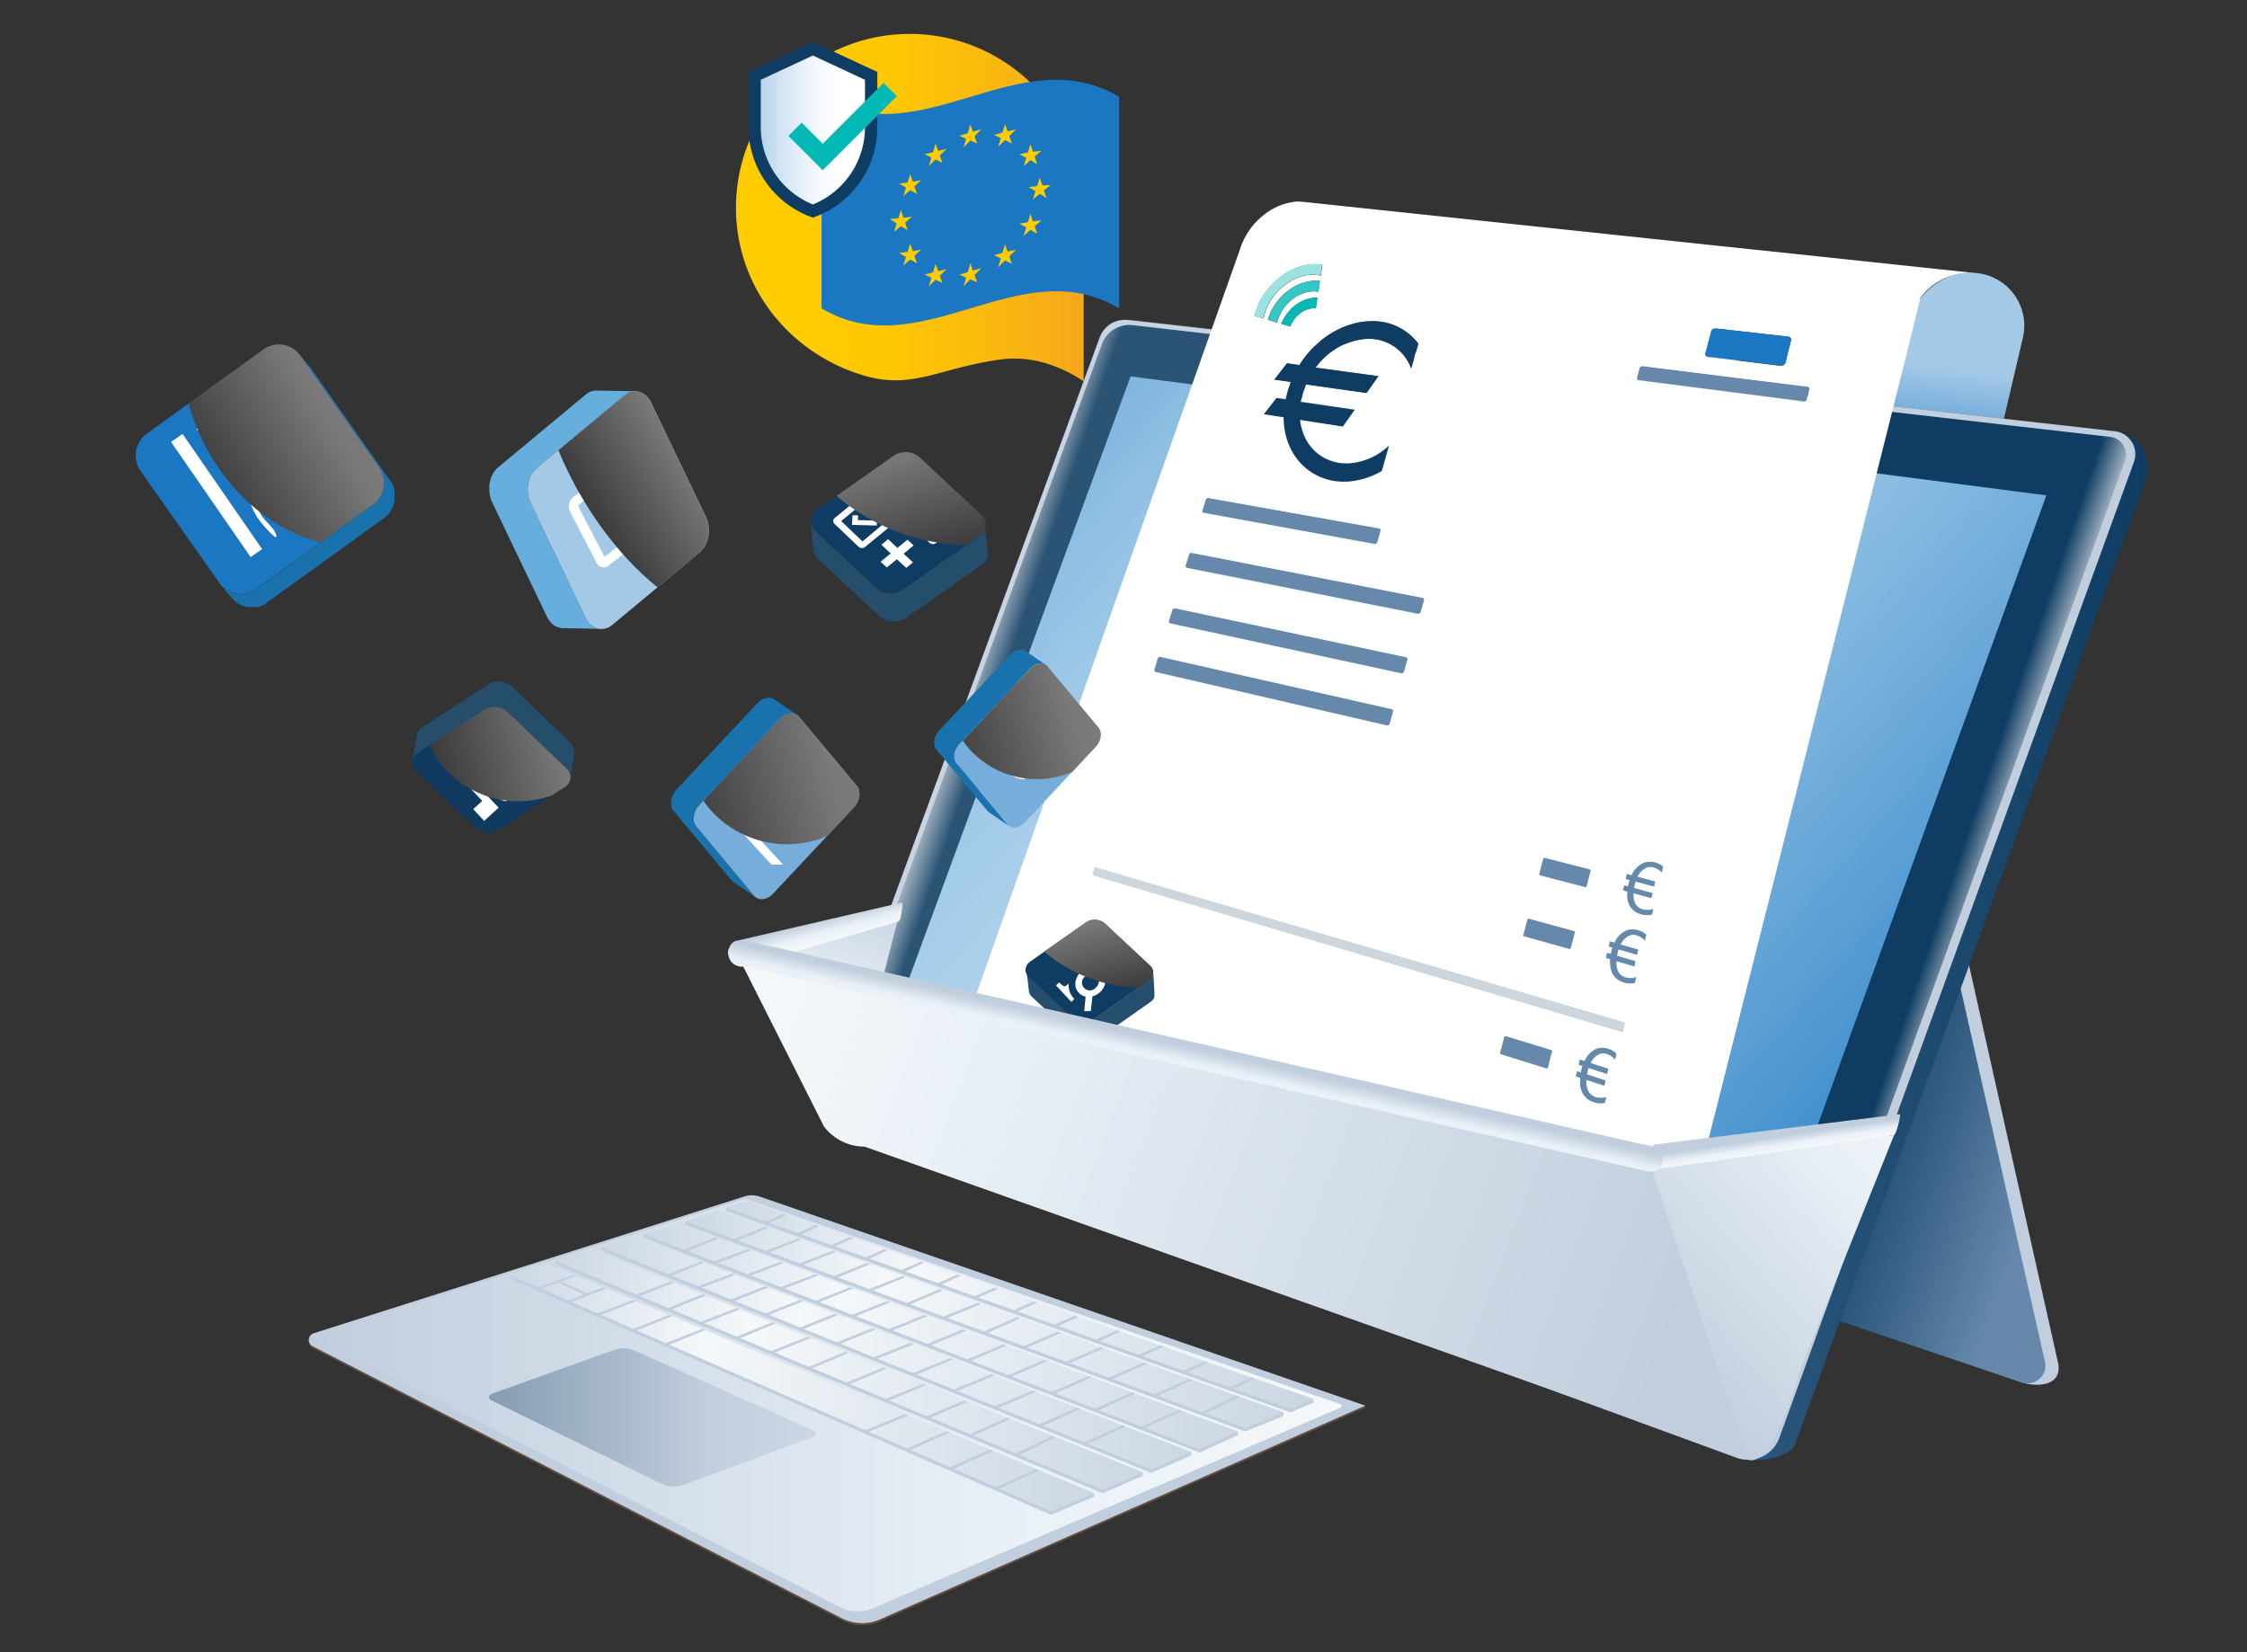 <svg xmlns="http://www.w3.org/2000/svg" xmlns:xlink="http://www.w3.org/1999/xlink" width="680" height="500" viewBox="0 0 680 500"><rect x="0" y="0" width="680" height="500" fill="#333333" stroke="none"/><defs><style>.a{fill:#1c77c3;}.b{fill:#0e3c62;}.c{fill:#103a60;}.d{fill:#a4c9e7;}.e{fill:#77addb;}.f{isolation:isolate;}.g{fill:url(#a);}.h{fill:url(#b);}.i{fill:#c1cedd;}.j{fill:url(#c);}.k{fill:url(#d);}.l{fill:url(#e);}.m{fill:url(#f);}.n,.x{fill:#fff;}.ai,.al,.an,.aq,.as,.au,.aw,.n{mix-blend-mode:screen;}.n{opacity:0.12;}.o{fill:#634e42;}.p{fill:url(#g);}.q{fill:url(#h);}.r{fill:url(#i);}.s{fill:url(#j);}.t{fill:url(#k);}.u{fill:url(#l);}.v{fill:url(#m);}.w{fill:url(#n);}.y{fill:#6588ab;}.z{fill:#ced6dd;}.aa{fill:#04b8b5;}.ab{fill:#36c6c4;}.ac{fill:#9be3e1;}.ad{fill-rule:evenodd;fill:url(#o);}.ae{fill:#fc0;}.af{fill:url(#p);}.ag{fill:#1a72ad;}.ah{clip-path:url(#q);}.ai{fill:url(#r);}.aj{fill:#254e6d;}.ak{clip-path:url(#s);}.al{fill:url(#t);}.am{clip-path:url(#u);}.an{fill:url(#v);}.ao{fill:#66aede;}.ap{clip-path:url(#w);}.aq{fill:url(#x);}.ar{clip-path:url(#y);}.as{fill:url(#z);}.at{clip-path:url(#aa);}.au{fill:url(#ab);}.av{clip-path:url(#ac);}.aw{fill:url(#ad);}.ax{fill:url(#ae);}.ay{fill:url(#af);}.az{fill:url(#ag);}.ba{fill:url(#ah);}.bb{fill:url(#ai);}.bc{fill:url(#aj);}</style><linearGradient id="a" x1="586.56" y1="93.68" x2="586.55" y2="154.14" gradientTransform="matrix(0.99, 0.12, -0.12, 0.99, 19.96, -51.61)" gradientUnits="userSpaceOnUse"><stop offset="0" stop-color="#a4c9e7"></stop><stop offset="0.7" stop-color="#1c77c3"></stop></linearGradient><linearGradient id="b" x1="460.8" y1="86.01" x2="462.97" y2="127.47" gradientTransform="matrix(-1, 0, 0, 1, 942.41, 0)" gradientUnits="userSpaceOnUse"><stop offset="0.12" stop-color="#c1cedd"></stop><stop offset="0.23" stop-color="#f5f8fa"></stop><stop offset="0.23" stop-color="#e9f0f7"></stop><stop offset="0.4" stop-color="#c1cedd"></stop></linearGradient><linearGradient id="c" x1="624.22" y1="363.86" x2="554.49" y2="339.96" gradientUnits="userSpaceOnUse"><stop offset="0.12" stop-color="#6588ab"></stop><stop offset="1" stop-color="#0e3c62"></stop></linearGradient><linearGradient id="d" x1="251.14" y1="269.39" x2="649.85" y2="269.39" xlink:href="#c"></linearGradient><linearGradient id="e" x1="274.61" y1="179.94" x2="647.22" y2="307.18" gradientUnits="userSpaceOnUse"><stop offset="0.06" stop-color="#ced6dd"></stop><stop offset="0.09" stop-color="#0e3c62"></stop><stop offset="0.83" stop-color="#0e3c62"></stop><stop offset="0.86" stop-color="#ced6dd"></stop></linearGradient><linearGradient id="f" x1="269.83" y1="83.33" x2="594.77" y2="372.93" gradientUnits="userSpaceOnUse"><stop offset="0" stop-color="#1c77c3"></stop><stop offset="0.07" stop-color="#4490ce"></stop><stop offset="0.15" stop-color="#67a7d8"></stop><stop offset="0.23" stop-color="#83b8e0"></stop><stop offset="0.31" stop-color="#97c5e6"></stop><stop offset="0.39" stop-color="#a3cce9"></stop><stop offset="0.47" stop-color="#a7cfea"></stop><stop offset="0.54" stop-color="#9bc8e7"></stop><stop offset="0.67" stop-color="#7db4de"></stop><stop offset="0.85" stop-color="#4b95d0"></stop><stop offset="1" stop-color="#1c77c3"></stop></linearGradient><linearGradient id="g" x1="96.57" y1="425.18" x2="405.97" y2="425.18" gradientUnits="userSpaceOnUse"><stop offset="0" stop-color="#c1cedd"></stop><stop offset="0.67" stop-color="#e9f0f7"></stop><stop offset="1" stop-color="#f5f8fa"></stop></linearGradient><linearGradient id="h" x1="147.96" y1="428.99" x2="246.92" y2="428.99" gradientUnits="userSpaceOnUse"><stop offset="0" stop-color="#869cb3"></stop><stop offset="0.67" stop-color="#c1cedd"></stop><stop offset="1" stop-color="#ccd7e4"></stop></linearGradient><linearGradient id="i" x1="-466.4" y1="394.88" x2="-288.65" y2="394.88" gradientTransform="matrix(-1, 0, 0, 1, -68.9, 0)" gradientUnits="userSpaceOnUse"><stop offset="0" stop-color="#cad5e2"></stop><stop offset="0.67" stop-color="#f5f8fa"></stop><stop offset="1" stop-color="#ccd7e4"></stop></linearGradient><linearGradient id="j" x1="-457.33" y1="399.2" x2="-276.32" y2="399.2" gradientTransform="matrix(-1, 0, 0, 1, -68.9, 0)" gradientUnits="userSpaceOnUse"><stop offset="0" stop-color="#ccd7e4"></stop><stop offset="0.67" stop-color="#f5f8fa"></stop><stop offset="1" stop-color="#ccd7e4"></stop></linearGradient><linearGradient id="k" x1="-443.55" y1="404.42" x2="-263.62" y2="404.42" xlink:href="#j"></linearGradient><linearGradient id="l" x1="-429.39" y1="409.41" x2="-250.85" y2="409.41" xlink:href="#j"></linearGradient><linearGradient id="m" x1="-414.72" y1="414.53" x2="-237.03" y2="414.53" xlink:href="#j"></linearGradient><linearGradient id="n" x1="-400.01" y1="419.94" x2="-223.54" y2="419.94" xlink:href="#j"></linearGradient><linearGradient id="o" x1="423.63" y1="62.83" x2="528.85" y2="62.83" gradientTransform="matrix(-1, 0, 0, 1, 751.58, 0)" gradientUnits="userSpaceOnUse"><stop offset="0" stop-color="#f6a71c"></stop><stop offset="0.25" stop-color="#fab80f"></stop><stop offset="0.55" stop-color="#fec704"></stop><stop offset="0.81" stop-color="#fc0"></stop></linearGradient><linearGradient id="p" x1="230.24" y1="39.34" x2="261.78" y2="39.34" gradientUnits="userSpaceOnUse"><stop offset="0" stop-color="#b6d4ec"></stop><stop offset="0.21" stop-color="#d3e5f3"></stop><stop offset="0.43" stop-color="#ebf3fa"></stop><stop offset="0.64" stop-color="#fafcfe"></stop><stop offset="0.81" stop-color="#fff"></stop></linearGradient><clipPath id="q"><path class="a" d="M114.8,141.62a8.16,8.16,0,0,1-2.09,11.23l-35.09,25.3a7.94,7.94,0,0,1-11.17-1.67l-24-34.09a8.14,8.14,0,0,1,2.08-11.22l35.1-25.31a7.94,7.94,0,0,1,11.17,1.67Z"></path></clipPath><linearGradient id="r" x1="-70.46" y1="-1426.81" x2="-70.46" y2="-1385.21" gradientTransform="matrix(0.52, 0.85, -0.85, 0.52, -1076.01, 929.21)" gradientUnits="userSpaceOnUse"><stop offset="0" stop-color="#7a7a7a"></stop><stop offset="1" stop-color="#3b3b3b"></stop></linearGradient><clipPath id="s"><path class="b" d="M297.05,155.85c2,1.84,1.62,4.69-.76,6.37l-22.9,16.08a6.54,6.54,0,0,1-7.89-.28l-18.84-17.57c-2-1.84-1.63-4.69.76-6.37L270.32,138a6.55,6.55,0,0,1,7.89.29Z"></path></clipPath><linearGradient id="t" x1="-468.82" y1="-1852.52" x2="-436.45" y2="-1852.52" gradientTransform="translate(-1379.84 1100.03) rotate(73.96)" xlink:href="#r"></linearGradient><clipPath id="u"><path class="c" d="M171.32,232.48a3.48,3.48,0,0,1-.44,5.68l-20,13a6,6,0,0,1-7.12-.77l-17.65-17a3.48,3.48,0,0,1,.44-5.68l20-13a6,6,0,0,1,7.12.77Z"></path></clipPath><linearGradient id="v" x1="-413.76" y1="-1731.09" x2="-413.76" y2="-1692.68" gradientTransform="translate(-1379.84 1100.03) rotate(73.96)" xlink:href="#r"></linearGradient><clipPath id="w"><path class="d" d="M213.64,156.46c1.72,3.59.88,8.38-1.89,10.68l-26.49,22c-2.77,2.3-6.41,1.23-8.13-2.36l-16.52-34.5c-1.73-3.6-.88-8.38,1.89-10.68l26.49-22c2.76-2.3,6.4-1.24,8.13,2.37Z"></path></clipPath><linearGradient id="x" x1="-359.44" y1="-1063.63" x2="-359.44" y2="-1030.77" gradientTransform="translate(-513.28 1000.27) rotate(58.66)" xlink:href="#r"></linearGradient><clipPath id="y"><path class="e" d="M259.32,237.85c1.33,1.61.91,4.53-.95,6.52L234,270.4c-1.85,2-4.45,2.3-5.79.69l-17.49-21c-1.34-1.6-.92-4.52.94-6.5l24.33-26c1.86-2,4.45-2.31,5.79-.71Z"></path></clipPath><linearGradient id="z" x1="-381.87" y1="-1824.8" x2="-381.87" y2="-1778.56" gradientTransform="matrix(0.27, 0.96, -0.96, 0.27, -1398.52, 1086.94)" xlink:href="#r"></linearGradient><clipPath id="aa"><path class="e" d="M332.42,220.2c1.18,1.43.81,4-.84,5.76l-21.51,23c-1.64,1.76-3.93,2-5.11.61L289.48,231c-1.18-1.41-.8-4,.84-5.75l21.51-23c1.64-1.76,3.93-2,5.12-.62Z"></path></clipPath><linearGradient id="ab" x1="-378.5" y1="-1899.93" x2="-378.5" y2="-1859.04" gradientTransform="matrix(0.27, 0.96, -0.96, 0.27, -1398.52, 1086.94)" xlink:href="#r"></linearGradient><clipPath id="ac"><path class="b" d="M348.05,292.24c1.44,1.33,1.19,3.41-.55,4.64l-16.71,11.73a4.77,4.77,0,0,1-5.75-.2l-13.75-12.82c-1.44-1.34-1.19-3.42.56-4.65l16.7-11.74a4.79,4.79,0,0,1,5.76.21Z"></path></clipPath><linearGradient id="ad" x1="-316.92" y1="-1869.25" x2="-293.31" y2="-1869.25" gradientTransform="translate(-1379.84 1100.03) rotate(73.96)" xlink:href="#r"></linearGradient><linearGradient id="ae" x1="272.42" y1="268.6" x2="257.42" y2="314.7" gradientUnits="userSpaceOnUse"><stop offset="0" stop-color="#c1cedd"></stop><stop offset="0.76" stop-color="#e9f0f7"></stop><stop offset="1" stop-color="#f5f8fa"></stop></linearGradient><linearGradient id="af" x1="242.68" y1="265.89" x2="248.57" y2="288.06" gradientUnits="userSpaceOnUse"><stop offset="0.59" stop-color="#c1cedd"></stop><stop offset="0.76" stop-color="#e9f0f7"></stop><stop offset="0.89" stop-color="#f5f8fa"></stop></linearGradient><linearGradient id="ag" x1="498.5" y1="408.91" x2="590.5" y2="327.56" xlink:href="#g"></linearGradient><linearGradient id="ah" x1="507.87" y1="398.9" x2="232.27" y2="294.59" xlink:href="#ae"></linearGradient><linearGradient id="ai" x1="535.29" y1="335.35" x2="537.54" y2="350.22" xlink:href="#af"></linearGradient><linearGradient id="aj" x1="367.02" y1="296.9" x2="357.98" y2="336.37" gradientUnits="userSpaceOnUse"><stop offset="0.52" stop-color="#c1cedd"></stop><stop offset="0.63" stop-color="#e9f0f7"></stop><stop offset="0.84" stop-color="#f5f8fa"></stop></linearGradient></defs><g class="f"><path class="g" d="M598.77,82.7h-.11a18.63,18.63,0,0,0-3.61-.18c-7.93.34-15.88,7.62-17.69,15.22l-.53,2.23-7.24,30.28-1.67,7h0l34.65,5.92,9.54-40.69A16,16,0,0,0,598.77,82.7"></path><path class="h" d="M517.92,125.31l7.93.89-.17-14a15.16,15.16,0,0,0-3.48-10.92A21.32,21.32,0,0,0,507.91,94l-53.86-4c-5.44-.55-10.21.73-13.79,3.69a17.47,17.47,0,0,0-6,12.16l1.47,20.38h8l-1.78-19.64a9.8,9.8,0,0,1,3.28-7c1.93-1.6,4.68-2.29,8-2l53.85,4a13.67,13.67,0,0,1,9.26,4.54,7.48,7.48,0,0,1,1.78,5.49l0,.21Z"></path><path class="i" d="M594,283.69,622.9,412.78c1.1,7-7,6.91-11,5.57l-62.58-21.7Z"></path><path class="j" d="M592.12,293.72l26.74,118.35a5.38,5.38,0,0,1-7,6.28l-66.62-22.41Z"></path><path class="k" d="M251.14,339.47,525.75,441.23c4.61,1.68,15.89.25,17.57-4.37L649.16,145.64a11.34,11.34,0,0,0-9.39-15.14L341.51,96.88a1.62,1.62,0,0,0-1.69,1Z"></path><path class="i" d="M253.31,341.58l272.22,99.57a10.08,10.08,0,0,0,12.93-6L645.77,139.86a7,7,0,0,0-5.8-9.36L341.28,96.84a8.05,8.05,0,0,0-8.47,5.23L248.6,331.43A7.9,7.9,0,0,0,253.31,341.58Z"></path><path class="l" d="M254.23,340.93l272.94,97.41a6.88,6.88,0,0,0,8.78-4.13L643.06,139.48a5.44,5.44,0,0,0-4.5-7.27L342.77,98.4a8.85,8.85,0,0,0-9.31,5.76L250.08,332.08A6.89,6.89,0,0,0,254.23,340.93Z"></path><polygon class="m" points="619.28 149.91 342.14 113.91 264.91 323.81 523.64 413.35 619.28 149.91"></polygon><path class="n" d="M343.06,96.79c-9.7.08-8.86,1.56-15.24,19.32L248.6,331.43c-1.22,3.4.22,8.22,3.56,9.61l29.68,11L547,120Z"></path><path class="o" d="M94.61,408l160.11,82.31a13.48,13.48,0,0,0,11.6.35L413.16,426v-.62c-1.56-.53-186.43-63.17-188-62.67L94.94,404.09A2.13,2.13,0,0,0,94.61,408Z"></path><path class="i" d="M94.61,407.4l160.11,82.3a13.48,13.48,0,0,0,11.6.35l146.84-64.67L230,362.15a7.61,7.61,0,0,0-4.81-.06L94.94,403.47A2.13,2.13,0,0,0,94.61,407.4Z"></path><path class="p" d="M97.18,405.67,254,486.28a12.14,12.14,0,0,0,10.35.35L405.62,426a.58.58,0,0,0,0-1.07L225.37,362.74,98.18,403.16C96.39,403.8,96.14,405.05,97.18,405.67Z"></path><path class="q" d="M148.49,423.67,200.15,449a8.62,8.62,0,0,0,6.77.35l39.38-14.61a.94.94,0,0,0,.06-1.74l-54.18-24.23a8.57,8.57,0,0,0-6.41-.24l-37.18,13.36A1,1,0,0,0,148.49,423.67Z"></path><polygon class="i" points="397.5 424.46 397.5 423.4 225.94 364.48 219.75 365.42 219.75 366.49 390.47 427.42 397.5 424.46"></polygon><polygon class="i" points="388.43 428.49 388.43 427.42 217.63 367.33 207.42 369.55 207.42 370.62 376.82 433.21 388.43 428.49"></polygon><polygon class="i" points="374.65 434.33 374.65 433.26 205.44 371.4 194.72 373.45 194.72 374.51 363 439.58 374.65 434.33"></polygon><polygon class="i" points="360.49 440.45 360.49 439.39 192.51 375.25 181.95 377.38 181.95 378.45 348.35 445.71 360.49 440.45"></polygon><polygon class="i" points="345.82 446.64 345.82 445.57 179.36 379.3 168.12 381.58 168.12 382.64 333.69 451.89 345.82 446.64"></polygon><polygon class="i" points="331.11 452.96 331.11 451.89 165.82 383.61 154.64 386.03 154.64 387.1 318.03 458.41 331.11 452.96"></polygon><polygon class="r" points="397.5 423.4 225.94 363.42 219.75 365.42 390.47 426.35 397.5 423.4"></polygon><polygon class="s" points="388.43 427.42 217.63 366.26 207.42 369.55 376.82 432.14 388.43 427.42"></polygon><polygon class="t" points="374.65 433.26 205.44 370.33 194.72 373.45 363 438.52 374.65 433.26"></polygon><polygon class="u" points="360.49 439.39 192.51 374.19 181.95 377.38 348.35 444.64 360.49 439.39"></polygon><polygon class="v" points="345.82 445.57 179.36 378.23 168.12 381.58 333.69 450.82 345.82 445.57"></polygon><polygon class="w" points="331.11 451.89 165.82 382.54 154.64 386.03 318.03 457.34 331.11 451.89"></polygon><polygon class="i" points="372.12 419.8 378.82 416.87 379.83 417.22 373.28 420.22 372.12 419.8"></polygon><polygon class="i" points="358.04 414.88 364.74 411.94 365.75 412.3 359.2 415.29 358.04 414.88"></polygon><polygon class="i" points="344.37 410.1 351.07 407.16 352.08 407.51 345.53 410.51 344.37 410.1"></polygon><polygon class="i" points="331.32 405.54 338.03 402.6 339.03 402.95 332.48 405.96 331.32 405.54"></polygon><polygon class="i" points="318.61 401.06 325.27 398.14 326.28 398.5 319.74 401.49 318.61 401.06"></polygon><polygon class="i" points="306.2 396.74 312.88 393.81 313.89 394.16 307.36 397.15 306.2 396.74"></polygon><polygon class="i" points="294.27 392.58 300.97 389.65 301.98 390 295.43 393 294.27 392.58"></polygon><polygon class="i" points="283.04 388.65 289.73 385.72 290.73 386.07 284.2 389.06 283.04 388.65"></polygon><polygon class="i" points="271.88 384.75 278.58 381.82 279.58 382.17 273.04 385.17 271.88 384.75"></polygon><polygon class="i" points="260.95 380.94 267.66 378 268.67 378.35 262.11 381.36 260.95 380.94"></polygon><polygon class="i" points="250.47 377.27 257.18 374.34 258.18 374.69 251.63 377.68 250.47 377.27"></polygon><polygon class="i" points="240.15 373.66 246.84 370.72 247.85 371.07 241.31 374.07 240.15 373.66"></polygon><polygon class="i" points="230.4 370.22 237.03 367.29 238.05 367.65 231.56 370.63 230.4 370.22"></polygon><polygon class="i" points="362.93 427.72 374.23 422.33 375.24 422.69 364.09 428.13 362.93 427.72"></polygon><polygon class="i" points="348.53 422.33 359.97 417.23 360.97 417.59 349.69 422.75 348.53 422.33"></polygon><polygon class="i" points="334.86 417.23 346.21 412.3 347.2 412.66 336.02 417.64 334.86 417.23"></polygon><polygon class="i" points="321.7 412.46 333.12 407.62 334.12 407.97 322.86 412.88 321.7 412.46"></polygon><polygon class="i" points="309.06 407.7 320.18 402.98 321.16 403.33 310.18 408.13 309.06 407.7"></polygon><polygon class="i" points="297.16 403.21 307.8 398.55 308.79 398.9 298.32 403.63 297.16 403.21"></polygon><polygon class="i" points="285.23 398.55 295.87 394.28 296.87 394.63 286.39 398.96 285.23 398.55"></polygon><polygon class="i" points="273.93 394.47 284.3 390.14 285.3 390.49 275.1 394.88 273.93 394.47"></polygon><polygon class="i" points="262.56 390.26 273.12 386.13 274.12 386.49 263.73 390.68 262.56 390.26"></polygon><polygon class="i" points="251.8 386.41 262.23 382.23 263.24 382.59 252.96 386.82 251.8 386.41"></polygon><polygon class="i" points="241.36 382.54 251.9 378.54 252.9 378.89 242.52 382.96 241.36 382.54"></polygon><polygon class="i" points="231.31 378.67 241.42 374.78 242.42 375.14 232.47 379.08 231.31 378.67"></polygon><polygon class="i" points="221.47 375.25 231.49 371.23 232.51 371.59 222.63 375.67 221.47 375.25"></polygon><polygon class="i" points="344.85 431.93 356.78 426.62 357.77 426.99 346.01 432.35 344.85 431.93"></polygon><polygon class="i" points="331.11 426.46 342.58 421.34 343.57 421.7 332.27 426.87 331.11 426.46"></polygon><polygon class="i" points="327.75 436.67 339.72 431.33 340.7 431.71 328.91 437.08 327.75 436.67"></polygon><polygon class="i" points="313.99 431.3 325.95 425.98 326.93 426.36 315.15 431.71 313.99 431.3"></polygon><polygon class="i" points="275.29 415.92 287.46 411.04 288.44 411.42 276.45 416.33 275.29 415.92"></polygon><polygon class="i" points="287.26 421.09 299.9 415.87 300.88 416.25 288.62 421.42 287.26 421.09"></polygon><polygon class="i" points="299.95 426.02 312.59 420.8 313.56 421.18 301.31 426.35 299.95 426.02"></polygon><polygon class="i" points="317.49 421.6 329.38 416.43 330.36 416.79 318.65 422.01 317.49 421.6"></polygon><polygon class="i" points="303.86 416.67 316.08 411.48 317.05 411.84 305.02 417.08 303.86 416.67"></polygon><polygon class="i" points="292.25 411.58 303.61 406.84 304.57 407.2 293.38 412.01 292.25 411.58"></polygon><polygon class="i" points="280.24 406.84 291.38 402.3 292.46 402.69 281.4 407.26 280.24 406.84"></polygon><polygon class="i" points="268.49 402.4 279.68 397.94 280.66 398.31 269.65 402.82 268.49 402.4"></polygon><polygon class="i" points="264.14 410.84 275.47 406.39 276.53 406.8 265.3 411.25 264.14 410.84"></polygon><polygon class="i" points="252.56 406.45 264.07 401.96 265.04 402.34 253.72 406.86 252.56 406.45"></polygon><polygon class="i" points="241.36 402.03 252.65 397.53 253.7 397.94 242.52 402.45 241.36 402.03"></polygon><polygon class="i" points="230.87 397.75 242.05 393.41 243 393.79 232.03 398.17 230.87 397.75"></polygon><polygon class="i" points="220.24 393.63 231.39 389.28 232.43 389.68 221.4 394.04 220.24 393.63"></polygon><polygon class="i" points="210.08 389.68 221.47 385.43 222.49 385.82 211.24 390.09 210.08 389.68"></polygon><polygon class="i" points="201.26 386.01 212.01 381.75 212.92 382.11 202.42 386.42 201.26 386.01"></polygon><polygon class="i" points="257.03 398.22 268.4 393.75 269.37 394.11 258.19 398.63 257.03 398.22"></polygon><polygon class="i" points="246.41 393.8 257.17 389.57 258.15 389.93 247.58 394.21 246.41 393.8"></polygon><polygon class="i" points="235.56 389.8 246.58 385.63 247.56 386 236.72 390.21 235.56 389.8"></polygon><polygon class="i" points="225.71 385.77 236.21 381.77 237.19 382.14 226.87 386.18 225.71 385.77"></polygon><polygon class="i" points="215.66 381.93 226.16 378.04 227.13 378.4 216.82 382.35 215.66 381.93"></polygon><polygon class="i" points="206.01 378.6 216.44 374.42 217.43 374.79 207.17 379.01 206.01 378.6"></polygon><polygon class="i" points="300.55 450.44 313.62 444.55 314.59 444.96 301.71 450.86 300.55 450.44"></polygon><polygon class="i" points="287.26 444.14 299.64 438.69 300.59 439.09 288.42 444.55 287.26 444.14"></polygon><polygon class="i" points="273.99 438.55 286.41 433.14 287.36 433.54 275.15 438.96 273.99 438.55"></polygon><polygon class="i" points="261.5 433 273.95 427.91 274.9 428.31 262.66 433.41 261.5 433"></polygon><polygon class="i" points="200.63 406.82 212.53 402.14 213.46 402.53 201.76 407.25 200.63 406.82"></polygon><polygon class="i" points="190.73 402.52 202.45 397.9 203.37 398.3 191.89 402.94 190.73 402.52"></polygon><polygon class="i" points="180.13 397.69 191.69 393.4 192.51 393.74 181.28 398.11 181.28 398.11 180.13 397.69 180.13 397.69"></polygon><polygon class="i" points="307.17 439.93 318.52 434.53 319.47 434.91 308.33 440.35 307.17 439.93"></polygon><polygon class="i" points="293.36 434.09 304.81 428.98 305.76 429.36 294.52 434.5 293.36 434.09"></polygon><polygon class="i" points="279.93 428.81 291.94 423.78 292.88 424.15 281.09 429.23 279.93 428.81"></polygon><polygon class="i" points="267.5 423.57 279.45 418.72 280.38 419.1 268.66 423.98 267.5 423.57"></polygon><polygon class="i" points="255.84 418.51 267.38 413.84 268.31 414.21 256.97 418.94 255.84 418.51"></polygon><polygon class="i" points="244.22 413.84 255.75 409.13 256.67 409.51 245.38 414.25 244.22 413.84"></polygon><polygon class="i" points="233.13 409 244.35 404.52 245.3 404.9 234.29 409.41 233.13 409"></polygon><polygon class="i" points="222.13 404.84 233.6 400.17 234.55 400.56 223.29 405.26 222.13 404.84"></polygon><polygon class="i" points="211.7 400.17 222.92 395.85 223.88 396.24 212.86 400.59 211.7 400.17"></polygon><polygon class="i" points="201.66 396.04 212.62 391.68 213.56 392.06 202.82 396.45 201.66 396.04"></polygon><polygon class="i" points="192.23 391.89 203 387.79 203.96 388.18 193.39 392.3 192.23 391.89"></polygon><polygon class="i" points="171.29 393.77 182.57 389.57 183.52 389.97 172.46 394.19 171.29 393.77"></polygon><polygon class="i" points="161.98 389.87 173.56 385.79 174.37 386.13 163.08 390.17 161.98 389.87"></polygon><polygon class="i" points="169.25 387.6 177.88 391.49 176.93 391.88 168.35 387.88 169.25 387.6"></polygon><g class="f"><path class="x" d="M479.54,321.13a7.28,7.28,0,0,1,3-3.44,4.86,4.86,0,0,1,2.44-.58,5.63,5.63,0,0,1,1.62.28,6.33,6.33,0,0,1,2.51,1.45l-.42,1.78a5.4,5.4,0,0,0-2.57-1.74,2.83,2.83,0,0,0-.9-.15,3.17,3.17,0,0,0-1.77.49,5.71,5.71,0,0,0-2.18,2.48l5.38,1.73-.37,1.53-5.61-1.81a14.18,14.18,0,0,0-.49,2l5.63,1.82-.37,1.54L480,326.76q-.18,4.28,2.83,5.27a4.67,4.67,0,0,0,1.36.23,6.24,6.24,0,0,0,1.82-.22l-.39,1.69a6.65,6.65,0,0,1-1.47.13,6.34,6.34,0,0,1-1.8-.33c-3.08-1-4.46-3.47-4.17-7.36l-1.29-.42.36-1.53,1.16.37a8.16,8.16,0,0,1,.15-.85c.09-.35.21-.73.35-1.16l-1.17-.38.36-1.53,1.4.46m-11.46,2.18-.09,0L454.26,319a.37.37,0,0,1-.24-.44l1.24-4.71a.34.34,0,0,1,.32-.26l.09,0,13.72,4.19a.38.38,0,0,1,.25.46L468.42,323a.36.36,0,0,1-.34.27m20.53-38a7.21,7.21,0,0,1,3-3.42,4.9,4.9,0,0,1,2.46-.63,5.92,5.92,0,0,1,1.58.23,6.15,6.15,0,0,1,2.51,1.35l-.41,1.74a5.25,5.25,0,0,0-2.57-1.62,3,3,0,0,0-.88-.13,3.38,3.38,0,0,0-1.77.52,5.76,5.76,0,0,0-2.16,2.47l5.36,1.54-.35,1.51-5.6-1.63a12.45,12.45,0,0,0-.48,2l5.61,1.63-.36,1.51-5.43-1.59c-.11,2.76.83,4.45,2.83,5a4.79,4.79,0,0,0,1.32.2,6.93,6.93,0,0,0,1.85-.26l-.39,1.65a6.38,6.38,0,0,1-1.5.16,6.07,6.07,0,0,1-1.74-.27c-3.08-.91-4.46-3.27-4.19-7.06l-1.29-.37.36-1.5,1.15.33c0-.22.08-.5.15-.83s.2-.72.34-1.14l-1.17-.34.36-1.49,1.4.41M475,287.15h-.08l-13.64-3.81a.34.34,0,0,1-.24-.42l1.21-4.6a.32.32,0,0,1,.32-.26h.09l13.64,3.73a.36.36,0,0,1,.24.44l-1.2,4.65a.35.35,0,0,1-.34.27m15.76,25h-.1L330.87,264.89a.32.32,0,0,1-.18-.4l.52-1.71a.36.36,0,0,1,.3-.26h.07l159.78,46.88a.39.39,0,0,1,.27.48l-.5,2a.36.36,0,0,1-.37.28m3-47.29a7.36,7.36,0,0,1,3-3.41,5.16,5.16,0,0,1,2.47-.66,6.21,6.21,0,0,1,1.56.21,6.12,6.12,0,0,1,2.51,1.29l-.4,1.72a5.15,5.15,0,0,0-2.58-1.56,3.13,3.13,0,0,0-.86-.12,3.57,3.57,0,0,0-1.78.54,5.82,5.82,0,0,0-2.15,2.46l5.35,1.44-.34,1.49L495,266.77a11.28,11.28,0,0,0-.48,2l5.6,1.53-.35,1.49-5.43-1.49q-.15,4.1,2.85,4.93a5,5,0,0,0,1.29.17,6.74,6.74,0,0,0,1.87-.28l-.39,1.63a6.39,6.39,0,0,1-3.24-.06c-3.06-.85-4.45-3.15-4.18-6.88l-1.3-.35.35-1.48,1.16.31a5.37,5.37,0,0,1,.15-.82c.08-.34.19-.71.33-1.13L492,266l.35-1.47,1.4.38m-14,3.55h-.08l-13.63-3.56a.35.35,0,0,1-.24-.42l1.2-4.55a.34.34,0,0,1,.33-.26h.08l13.62,3.49a.34.34,0,0,1,.24.42l-1.18,4.61a.36.36,0,0,1-.34.27m-59.95-48.91-.16,0-70-16.18a.56.56,0,0,1-.35-.74l1-3.29a.7.7,0,0,1,.59-.51.34.34,0,0,1,.14,0l69.95,15.84a.63.63,0,0,1,.43.8l-1,3.54a.73.73,0,0,1-.64.54m4.4-15.78h-.15l-69.93-15.12a.56.56,0,0,1-.35-.73l1-3.27a.68.68,0,0,1,.6-.5.48.48,0,0,1,.12,0l69.91,14.8a.6.6,0,0,1,.43.79l-1,3.5a.71.71,0,0,1-.64.54m5-18h-.14l-69.88-13.92a.53.53,0,0,1-.35-.71l1-3.23a.7.7,0,0,1,.6-.51h.13L430.48,181a.59.59,0,0,1,.43.77l-1,3.46a.76.76,0,0,1-.66.54m-13.17-21.14H416l-51.67-9.42a.53.53,0,0,1-.36-.7l1-3.2a.7.7,0,0,1,.59-.51h.13L417.3,160a.57.57,0,0,1,.42.73l-1,3.37a.72.72,0,0,1-.63.53m130-43.08a.33.33,0,0,1-.14,0l-50.06-6.43a.52.52,0,0,1-.44-.65l.81-3a.68.68,0,0,1,.61-.5.29.29,0,0,1,.13,0l50,6.24a.54.54,0,0,1,.48.68l-.78,3.19a.74.74,0,0,1-.65.52m-6.87-10.87a1,1,0,0,1-.25,0L516.9,108a.89.89,0,0,1-.79-1.13l1.7-6.59a1.26,1.26,0,0,1,1.08-.88h.23l22,2.49A.91.91,0,0,1,542,103l-1.69,6.73a1.22,1.22,0,0,1-1.1.89m-146-.11c4.66-7.5,12.3-12.45,20-13.23a21.08,21.08,0,0,1,4.35,0A17.14,17.14,0,0,1,429.26,104l-2.13,7.45a13.54,13.54,0,0,0-11.1-8.84,16.09,16.09,0,0,0-3.4,0,21.09,21.09,0,0,0-14.45,8.63l19,2.59-3.58,5.07-18.32-2.59-.94,2.61-.62,2.66,16.34,2.4L406.45,129l-12.95-2c.7,6.83,5.22,11.93,11.64,13a15.52,15.52,0,0,0,3.61.14,19.65,19.65,0,0,0,11.65-5.32l-2.18,7.64a23.61,23.61,0,0,1-10,3.18,20.17,20.17,0,0,1-4.67-.21c-9.05-1.62-15-9.37-15-19.22l-6-.92,3.83-4.91,2.76.4.67-2.64.89-2.6-5-.71,3.82-4.9,3.78.52m-2.74-11.65L387.75,98A13.25,13.25,0,0,1,392,92.39a11,11,0,0,1,5.48-2.27,7.82,7.82,0,0,1,1.18-.05l-.47,3.23a7.11,7.11,0,0,0-1,0,7.54,7.54,0,0,0-3.75,1.54,9.05,9.05,0,0,0-3,4m-4.05-1.23-2.73-.84A17.43,17.43,0,0,1,389.76,88a14.49,14.49,0,0,1,7.2-3,11.26,11.26,0,0,1,2.46,0L399,88.29a8.3,8.3,0,0,0-2.34-.06,11,11,0,0,0-5.45,2.26,13.08,13.08,0,0,0-4.74,7.15m-4.07-1.25-2.76-.84a21,21,0,0,1,7.8-11.68,18.31,18.31,0,0,1,9-3.84,12.28,12.28,0,0,1,3.75.13l-.48,3.31a8.85,8.85,0,0,0-3.59-.28,14.84,14.84,0,0,0-7.28,3.11,16.48,16.48,0,0,0-6.43,10.09m9-35.25c-7,.85-13.78,6.68-16.15,14.28l-81.42,230,210.74,88.52S581.47,90.49,581.1,90.21a18.73,18.73,0,0,1,16.4-7.61L394.44,61.09a13.71,13.71,0,0,0-3.07,0"></path><path class="a" d="M518.89,99.38a1.26,1.26,0,0,0-1.08.88l-1.7,6.59a.89.89,0,0,0,.79,1.13L539,110.63a1,1,0,0,0,.25,0,1.22,1.22,0,0,0,1.1-.89L542,103a.91.91,0,0,0-.83-1.14l-22-2.49h-.23"></path><path class="y" d="M496.85,110.87a.68.68,0,0,0-.61.5l-.81,3a.52.52,0,0,0,.44.65l50.06,6.43a.33.33,0,0,0,.14,0,.74.74,0,0,0,.65-.52l.78-3.19a.54.54,0,0,0-.48-.68l-50-6.24a.29.29,0,0,0-.13,0"></path><path class="y" d="M365.5,150.74a.7.7,0,0,0-.59.51l-1,3.2a.53.53,0,0,0,.36.7L416,164.57h.15a.72.72,0,0,0,.63-.53l1-3.37a.57.57,0,0,0-.42-.73l-51.67-9.2h-.13"></path><path class="y" d="M462.57,278.05a.32.32,0,0,0-.32.26l-1.21,4.6a.34.34,0,0,0,.24.42l13.64,3.81H475a.35.35,0,0,0,.34-.27l1.2-4.65a.36.36,0,0,0-.24-.44l-13.64-3.73h-.09"></path><path class="y" d="M455.58,313.61a.34.34,0,0,0-.32.26L454,318.58a.37.37,0,0,0,.24.44L468,323.29l.09,0a.36.36,0,0,0,.34-.27l1.22-4.76a.38.38,0,0,0-.25-.46l-13.72-4.19-.09,0"></path><path class="y" d="M360.49,167.34a.7.7,0,0,0-.6.51l-1,3.23a.53.53,0,0,0,.35.71l69.88,13.92h.14a.76.76,0,0,0,.66-.54l1-3.46a.59.59,0,0,0-.43-.77l-69.86-13.6h-.13"></path><path class="y" d="M355.43,184.11a.68.68,0,0,0-.6.5l-1,3.27a.56.56,0,0,0,.35.73l69.93,15.12h.15a.71.71,0,0,0,.64-.54l1-3.5a.6.6,0,0,0-.43-.79l-69.91-14.8a.48.48,0,0,0-.12,0"></path><path class="y" d="M351,198.78a.7.7,0,0,0-.59.51l-1,3.29a.56.56,0,0,0,.35.74l70,16.18.16,0a.73.73,0,0,0,.64-.54l1-3.54a.63.63,0,0,0-.43-.8L351.12,198.8a.34.34,0,0,0-.14,0"></path><path class="z" d="M331.51,262.52a.36.36,0,0,0-.3.26l-.52,1.71a.32.32,0,0,0,.18.4l159.79,47.27h.1a.36.36,0,0,0,.37-.28l.5-2a.39.39,0,0,0-.27-.48L331.58,262.53h-.07"></path><path class="y" d="M494.08,281.3a4.9,4.9,0,0,0-2.46.63,7.21,7.21,0,0,0-3,3.42l-1.4-.41-.36,1.49,1.17.34c-.14.42-.26.8-.34,1.14s-.12.61-.15.83l-1.15-.33-.36,1.5,1.29.37c-.27,3.79,1.11,6.15,4.19,7.06a6.07,6.07,0,0,0,1.74.27,6.38,6.38,0,0,0,1.5-.16l.39-1.65a6.93,6.93,0,0,1-1.85.26,4.79,4.79,0,0,1-1.32-.2c-2-.59-2.94-2.28-2.83-5l5.43,1.59.36-1.51-5.61-1.63a12.45,12.45,0,0,1,.48-2l5.6,1.63.35-1.51-5.36-1.54a5.76,5.76,0,0,1,2.16-2.47,3.38,3.38,0,0,1,1.77-.52,3,3,0,0,1,.88.13,5.25,5.25,0,0,1,2.57,1.62l.41-1.74a6.15,6.15,0,0,0-2.51-1.35,5.92,5.92,0,0,0-1.58-.23"></path><path class="y" d="M467.4,259.63a.34.34,0,0,0-.33.26l-1.2,4.55a.35.35,0,0,0,.24.42l13.63,3.56h.08a.36.36,0,0,0,.34-.27l1.18-4.61a.34.34,0,0,0-.24-.42l-13.62-3.49h-.08"></path><path class="y" d="M499.26,260.81a5.16,5.16,0,0,0-2.47.66,7.36,7.36,0,0,0-3,3.41l-1.4-.38L492,266l1.17.32c-.14.42-.25.79-.33,1.13a5.37,5.37,0,0,0-.15.82l-1.16-.31-.35,1.48,1.3.35c-.27,3.73,1.12,6,4.18,6.88a6.39,6.39,0,0,0,3.24.06l.39-1.63a6.74,6.74,0,0,1-1.87.28,5,5,0,0,1-1.29-.17q-3-.84-2.85-4.93l5.43,1.49.35-1.49-5.6-1.53a11.28,11.28,0,0,1,.48-2l5.59,1.51.34-1.49-5.35-1.44a5.82,5.82,0,0,1,2.15-2.46,3.57,3.57,0,0,1,1.78-.54,3.13,3.13,0,0,1,.86.12,5.15,5.15,0,0,1,2.58,1.56l.4-1.72a6.12,6.12,0,0,0-2.51-1.29,6.21,6.21,0,0,0-1.56-.21"></path><path class="y" d="M485,317.11a4.86,4.86,0,0,0-2.44.58,7.28,7.28,0,0,0-3,3.44l-1.4-.46-.36,1.53,1.17.38c-.14.43-.26.81-.35,1.16a8.16,8.16,0,0,0-.15.85l-1.16-.37-.36,1.53,1.29.42c-.29,3.89,1.09,6.35,4.17,7.36a6.34,6.34,0,0,0,1.8.33,6.65,6.65,0,0,0,1.47-.13l.39-1.69a6.24,6.24,0,0,1-1.82.22,4.67,4.67,0,0,1-1.36-.23q-3-1-2.83-5.27l5.45,1.78.37-1.54-5.63-1.82a14.18,14.18,0,0,1,.49-2l5.61,1.81.37-1.53-5.38-1.73a5.71,5.71,0,0,1,2.18-2.48,3.17,3.17,0,0,1,1.77-.49,2.83,2.83,0,0,1,.9.15,5.4,5.4,0,0,1,2.57,1.74l.42-1.78a6.33,6.33,0,0,0-2.51-1.45,5.63,5.63,0,0,0-1.62-.28"></path><path class="b" d="M413.22,97.29c-7.71.78-15.35,5.73-20,13.23l-3.78-.52-3.82,4.9,5,.71-.89,2.6-.67,2.64-2.76-.4-3.83,4.91,6,.92c0,9.85,6,17.6,15,19.22a20.17,20.17,0,0,0,4.67.21,23.61,23.61,0,0,0,10-3.18l2.18-7.64a19.65,19.65,0,0,1-11.65,5.32,15.52,15.52,0,0,1-3.61-.14c-6.42-1.11-10.94-6.21-11.64-13l12.95,2,3.57-5.06-16.34-2.4.62-2.66.94-2.61,18.32,2.59,3.58-5.07-19-2.59a21.09,21.09,0,0,1,14.45-8.63,16.09,16.09,0,0,1,3.4,0,13.54,13.54,0,0,1,11.1,8.84l2.13-7.45a17.14,17.14,0,0,0-11.69-6.67,21.08,21.08,0,0,0-4.35,0"></path><path class="aa" d="M397.51,90.12A11,11,0,0,0,392,92.39,13.25,13.25,0,0,0,387.75,98l2.72.83a9.05,9.05,0,0,1,3-4,7.54,7.54,0,0,1,3.75-1.54,7.11,7.11,0,0,1,1,0l.47-3.23a7.82,7.82,0,0,0-1.18.05"></path><path class="ab" d="M397,85a14.49,14.49,0,0,0-7.2,3,17.43,17.43,0,0,0-6.07,8.77l2.73.84a13.08,13.08,0,0,1,4.74-7.15,11,11,0,0,1,5.45-2.26,8.3,8.3,0,0,1,2.34.06l.47-3.27A11.26,11.26,0,0,0,397,85"></path><path class="ac" d="M396.38,80a18.31,18.31,0,0,0-9,3.84,21,21,0,0,0-7.8,11.68l2.76.84a16.48,16.48,0,0,1,6.43-10.09,14.84,14.84,0,0,1,7.28-3.11,8.85,8.85,0,0,1,3.59.28l.48-3.31a12.28,12.28,0,0,0-3.75-.13"></path></g><path class="ad" d="M327.94,63.2h0v-.33a52.61,52.61,0,0,0-105.22,0c0,23.88,16,43.62,37.7,50.47,15.68,5,23.57-2.08,42.67-4.58,9.82-1.29,18.8,2.57,24.85,6.64Z"></path><path class="a" d="M338.67,93.32c-30-17.93-60,17.93-90.05,0v-64c30,17.93,60-17.93,90.05,0Z"></path><path class="ae" d="M294.43,39.87c-.26-.73-.52-1.46-.79-2.19l-.78,2.66-2.55.75,2.06.89-.78,2.65,2.05-2.11,2.06.88-.78-2.18c.68-.71,1.37-1.41,2.05-2.11Z"></path><path class="ae" d="M294.43,81.88c-.26-.73-.52-1.45-.79-2.18l-.78,2.65-2.55.76,2.06.88-.78,2.66c.68-.71,1.37-1.41,2.05-2.11l2.06.88-.78-2.19,2.05-2.1Z"></path><path class="ae" d="M273.42,65.93l-.78-2.33c-.27.83-.53,1.66-.79,2.49-.85.08-1.7.13-2.54.16.68.48,1.37.94,2.05,1.38l-.78,2.48c.68-.55,1.37-1.1,2.06-1.67.68.42,1.37.84,2.05,1.24l-.78-2.31L276,65.58C275.12,65.71,274.27,65.83,273.42,65.93Z"></path><path class="ae" d="M283.93,45.68c-.27-.74-.53-1.48-.79-2.22-.26.88-.52,1.75-.79,2.62-.84.2-1.69.4-2.54.58l2.06,1c-.26.87-.53,1.73-.79,2.6.69-.65,1.37-1.32,2.06-2,.69.33,1.37.65,2.06,1-.26-.73-.53-1.47-.79-2.21.69-.67,1.37-1.36,2.06-2C285.62,45.24,284.77,45.47,283.93,45.68Z"></path><path class="ae" d="M276.24,55c-.27-.77-.53-1.53-.79-2.3-.26.85-.52,1.69-.79,2.54-.84.12-1.69.22-2.54.3.69.43,1.37.85,2.06,1.26-.26.84-.53,1.68-.79,2.52.69-.58,1.37-1.18,2.06-1.78.69.4,1.37.78,2.06,1.15l-.79-2.28c.69-.62,1.37-1.24,2.06-1.88C277.93,54.73,277.08,54.89,276.24,55Z"></path><path class="ae" d="M276.24,76c-.27-.77-.53-1.53-.79-2.3-.26.85-.52,1.69-.79,2.54-.84.11-1.69.21-2.54.29.69.44,1.37.86,2.06,1.27-.26.84-.53,1.68-.79,2.51.69-.58,1.37-1.17,2.06-1.77.69.39,1.37.78,2.06,1.15l-.79-2.28c.69-.62,1.37-1.24,2.06-1.88C277.93,75.74,277.08,75.9,276.24,76Z"></path><path class="ae" d="M283.93,82.07c-.27-.74-.53-1.48-.79-2.22-.26.87-.52,1.74-.79,2.61-.84.21-1.69.4-2.54.59l2.06,1c-.26.86-.53,1.73-.79,2.6l2.06-2c.69.33,1.37.65,2.06,1-.26-.73-.53-1.47-.79-2.21l2.06-2C285.62,81.63,284.77,81.85,283.93,82.07Z"></path><path class="ae" d="M315.44,56.13c-.26-.79-.53-1.57-.79-2.35l-.78,2.51c-.85.1-1.7.22-2.55.35.69.39,1.37.79,2.06,1.2-.26.84-.52,1.68-.79,2.53.69-.6,1.38-1.18,2.06-1.75.69.43,1.37.87,2.06,1.32-.26-.79-.52-1.57-.79-2.36L318,56C317.13,56,316.29,56.05,315.44,56.13Z"></path><path class="ae" d="M304.93,39.76l-.78-2.23c-.26.87-.53,1.74-.79,2.62-.85.22-1.69.44-2.54.68l2.06.94c-.27.87-.53,1.75-.79,2.63l2.06-2,2.06,1c-.27-.75-.53-1.49-.79-2.24l2.06-2C306.63,39.36,305.78,39.55,304.93,39.76Z"></path><path class="ae" d="M312.62,45.94l-.78-2.3c-.26.85-.53,1.69-.79,2.54-.85.14-1.69.3-2.54.47l2.06,1.11c-.27.85-.53,1.71-.79,2.56.68-.62,1.37-1.24,2.06-1.84.68.39,1.37.8,2.05,1.22l-.78-2.33c.69-.58,1.37-1.16,2.06-1.72C314.32,45.73,313.47,45.83,312.62,45.94Z"></path><path class="ae" d="M312.62,67l-.78-2.3c-.26.84-.53,1.69-.79,2.54-.85.14-1.69.3-2.54.47l2.06,1.11c-.27.85-.53,1.7-.79,2.56.68-.63,1.37-1.24,2.06-1.84.68.39,1.37.8,2.05,1.21l-.78-2.32c.69-.59,1.37-1.16,2.06-1.73Q313.9,66.77,312.62,67Z"></path><path class="ae" d="M304.93,76.14l-.78-2.22c-.26.87-.53,1.74-.79,2.62-.85.21-1.69.44-2.54.67l2.06,1c-.27.87-.53,1.75-.79,2.62l2.06-2c.68.32,1.37.66,2.06,1-.27-.75-.53-1.49-.79-2.24l2.06-2C306.63,75.74,305.78,75.94,304.93,76.14Z"></path><path class="b" d="M246,12.7l-19.49,9.07v16.7A29,29,0,0,0,246,65.86,29,29,0,0,0,265.5,38.47V21.77Z"></path><path class="af" d="M246,16.8l-15.77,7.34V38.46A25.28,25.28,0,0,0,246,61.88a25.28,25.28,0,0,0,15.77-23.41V24.15Z"></path><polygon class="aa" points="248.98 51.52 238.59 41.13 242.61 37.11 248.98 43.49 267.38 25.09 271.4 29.1 248.98 51.52"></polygon><path class="ag" d="M80.4,182.58h0c.21-.13.42-.26.62-.41l35.09-25.3h0l.13-.12a5.43,5.43,0,0,0,.53-.42l0,0,.09-.08q.33-.31.63-.66l.11-.11a1.13,1.13,0,0,1,.1-.13l.29-.39.2-.3c.09-.14.18-.28.26-.42l.16-.3c.08-.15.15-.31.23-.47l.12-.28c.08-.2.14-.4.21-.6a.75.75,0,0,1,0-.16h0a7.4,7.4,0,0,0,.22-1l0-.12a1,1,0,0,0,0-.17c0-.17,0-.33,0-.5a1.49,1.49,0,0,0,0-.21v-.14c0-.12,0-.24,0-.36v-.24a1,1,0,0,1,0-.17l0-.3,0-.21c0-.08,0-.16,0-.23s0-.18,0-.26l0-.14c0-.12-.07-.24-.1-.37l-.06-.18s0,0,0-.06c-.07-.2-.14-.39-.22-.59l0,0-.06-.14-.2-.42a.41.41,0,0,1,0-.09l-.15-.26c-.06-.09-.1-.18-.16-.26l-.16-.24-24-34.09c-.1-.14-.2-.28-.31-.41l-.12-.15h0l-3.42-4c.15.17.29.36.43.55l24,34.09c.11.17.21.34.31.51s.11.17.15.25a5,5,0,0,1,.26.52l.06.14a5.4,5.4,0,0,1,.25.67,1.05,1.05,0,0,1,0,.19,4.07,4.07,0,0,1,.13.5,2.38,2.38,0,0,1,0,.26,3.5,3.5,0,0,1,.07.45,2.89,2.89,0,0,1,0,.29c0,.14,0,.28,0,.42s0,.23,0,.35,0,.24,0,.35,0,.34,0,.51,0,.19,0,.29a7.26,7.26,0,0,1-.22,1l-.06.17c-.06.21-.13.41-.2.61l-.13.27c-.07.16-.14.32-.22.48l-.16.29-.26.43c-.06.1-.13.19-.2.29s-.19.26-.3.39l-.2.24a8,8,0,0,1-.64.66l-.11.11c-.17.15-.35.29-.53.43l-.16.13-35.09,25.3c-.21.15-.43.29-.64.42l-.18.09c-.16.09-.31.18-.47.25l-.23.1a3.93,3.93,0,0,1-.43.18l-.26.09-.42.13-.27.07a2.71,2.71,0,0,1-.41.09l-.29.05-.38,0c-.12,0-.23,0-.35,0H72.23l-.7-.08-.2,0a8.22,8.22,0,0,1-1.11-.29l-.18-.06a8.76,8.76,0,0,1-1-.47l-.17-.1a6.29,6.29,0,0,1-1-.66l-.11-.09a6.72,6.72,0,0,1-.89-.88h0l3.42,4a8.21,8.21,0,0,0,.89.88l.11.09a7.78,7.78,0,0,0,1,.66l.17.09a7.38,7.38,0,0,0,1,.47l.18.07a8.22,8.22,0,0,0,1.11.29h0l.15,0c.24,0,.47.06.71.08l.14,0h.91l.35,0,.27,0,.11,0,.29,0,.26-.05.16,0,.26-.07.2-.05.23-.08.25-.09.13-.05.3-.13.23-.1.07,0,.4-.22Z"></path><g class="f"><path class="a" d="M114.8,141.62a8.16,8.16,0,0,1-2.09,11.23l-35.09,25.3a7.94,7.94,0,0,1-11.17-1.67l-24-34.09a8.14,8.14,0,0,1,2.08-11.22l35.1-25.31a7.94,7.94,0,0,1,11.17,1.67Z"></path><g class="ah"><path class="x" d="M69.33,140.89c-3,4.76,4.65,4.68,7,6.89-2.56,4.5,2.57,10.85,6.45,14.37.42.45,1,.63.88,0-.72-2.73-3.8-4.42-5-7-1.4-2.77.07-3.81,0-6.24-.53-3.8-3.88-5.24-6.66-6a5.58,5.58,0,0,0,.68-2.05c.19-.91-1.62-3.26-1.84-2.23a5.62,5.62,0,0,1-1.41,2.23"></path><path class="x" d="M75.85,168.59,51.77,133.74l3.47-2.42,24.08,34.85ZM65,135.38l.74-4.13,4.12.74.37-2.06-4.11-.75.74-4.13-2.06-.38L64,128.81l-4.12-.75-.37,2.07,4.12.74L62.92,135l2.06.38"></path><path class="x" d="M105.12,146.56a2.53,2.53,0,0,0-1.71,0c-.39.26-.5.89-.61,1.51-.19,1-.33,1.88-.92,2.25a4,4,0,0,1-2.58,0l-8.13-1.47.51-2.8,8.34,1.53.34-1.9-2.78-.52,1.34-7.39,7.54,1.37a1.41,1.41,0,0,1,1.14,1.64h0l-.84,4.62a1.4,1.4,0,0,1-1.63,1.14M79,134.16l16.28,3L94,144.51l-16.28-2.94-3-4.37Z"></path></g></g><path class="ai" d="M97.06,164.13l15.65-11.28a8.16,8.16,0,0,0,2.09-11.23l-24-34.09a7.94,7.94,0,0,0-11.17-1.67L57.11,122.08a62.39,62.39,0,0,0,7,16.42C72.4,152.06,84.68,161.09,97.06,164.13Z"></path><path class="aj" d="M272.43,187.81h0c.25-.08.5-.16.74-.26l.1-.06a6,6,0,0,0,.66-.35l.3-.16.11-.08,22.89-16.09a4.91,4.91,0,0,0,.51-.39h0l0,0a3.7,3.7,0,0,0,.28-.28l.09-.1a.27.27,0,0,0,.07-.08l.09-.1a2.48,2.48,0,0,0,.19-.26.1.1,0,0,0,0,0l0-.06.08-.13c.05-.08.1-.16.14-.24l0-.08,0,0a.31.31,0,0,0,0-.1,2.29,2.29,0,0,0,.1-.23s0-.09.05-.13v-.05l0,0,.06-.23a1.89,1.89,0,0,0,.05-.23h0a2,2,0,0,0,0-.24,2.11,2.11,0,0,0,0-.25v-.26a2.46,2.46,0,0,0,0-.28v0l-1-8.58a2.9,2.9,0,0,1,0,.51v0a3.05,3.05,0,0,1-.05.52h0a3.18,3.18,0,0,1-.13.51v0a4.73,4.73,0,0,1-.2.47l0,.05a3.91,3.91,0,0,1-.26.44l0,.06a4,4,0,0,1-.31.41l-.08.09a4.31,4.31,0,0,1-.37.37l0,0c-.16.14-.33.28-.51.41l-22.9,16.08a3.38,3.38,0,0,1-.41.24,6.06,6.06,0,0,1-.66.36,6.59,6.59,0,0,1-.88.32h-.05a6.81,6.81,0,0,1-1,.2h-.06a7.1,7.1,0,0,1-1,0h0a5.8,5.8,0,0,1-1-.12h0a6.16,6.16,0,0,1-1-.28h0a5.3,5.3,0,0,1-.9-.43l0,0a4.57,4.57,0,0,1-.79-.6l-18.84-17.57a3.84,3.84,0,0,1-1.26-2.39l1,8.58a3.84,3.84,0,0,0,1.25,2.39l18.85,17.58a2.6,2.6,0,0,0,.36.3,3.6,3.6,0,0,0,.4.28l0,0,0,0,.29.16.32.15.29.12h0l.29.1.28.08.28.07.13,0h0l.13,0,.28.05.29,0,.3,0h.63l.34,0,.12,0h.06l.18,0,.41-.07.41-.1Z"></path><g class="f"><path class="b" d="M297.05,155.85c2,1.84,1.62,4.69-.76,6.37l-22.9,16.08a6.54,6.54,0,0,1-7.89-.28l-18.84-17.57c-2-1.84-1.63-4.69.76-6.37L270.32,138a6.55,6.55,0,0,1,7.89.29Z"></path><g class="ak"><polygon class="x" points="273.46 167.56 276.49 165.07 274.62 163.32 271.58 165.81 268.77 163.17 266.73 164.85 269.54 167.49 266.5 169.99 268.38 171.74 271.42 169.24 274.25 171.86 276.29 170.18 273.46 167.56"></polygon><polygon class="x" points="265.33 159.03 265.4 157.55 259.6 157.39 259.68 155.97 258 155.92 257.84 158.84 265.33 159.03"></polygon><path class="x" d="M264.67,148.51l16.69,15.8a1.51,1.51,0,0,0,1.94,0l6-4.93a1.08,1.08,0,0,0,.06-1.68l-16.67-15.81a1.49,1.49,0,0,0-1.93-.08l-6,4.94A1.14,1.14,0,0,0,264.67,148.51Zm7-4.91,15.75,14.93-5,4.11-15.75-14.93Z"></path><path class="x" d="M270,157.22l-7.36-7.05a1.47,1.47,0,0,0-1.93-.06l-8.1,6.65a1.15,1.15,0,0,0-.11,1.74l7.37,7a1.5,1.5,0,0,0,1.95,0l8.1-6.65A1.11,1.11,0,0,0,270,157.22ZM261,163.84l-6.44-6.16,7.08-5.82L268,158Z"></path></g></g><path class="al" d="M292.36,165l3.93-2.76c2.38-1.68,2.72-4.53.76-6.37l-18.84-17.57a6.55,6.55,0,0,0-7.89-.29l-17.17,12.07A63.13,63.13,0,0,0,292.36,165Z"></path><path class="aj" d="M172,233.27l.1.17.14.25a1.42,1.42,0,0,1,.08.18c0,.09.07.17.1.25s0,.09,0,.13a3.85,3.85,0,0,1,.13.66.07.07,0,0,1,0,.05,3.38,3.38,0,0,1,0,.45,1.66,1.66,0,0,1,0,.32h0l1.22-7.74a1.22,1.22,0,0,0,0-.26s0,0,0-.06a3.53,3.53,0,0,0,0-.46v0h0a3.78,3.78,0,0,0-.14-.65.17.17,0,0,1,0-.07l0-.06a2.6,2.6,0,0,0-.1-.25,1.42,1.42,0,0,0-.08-.18,2,2,0,0,0-.14-.25,1,1,0,0,0-.1-.17l-.19-.27-.1-.14q-.17-.19-.36-.39l-17.65-17-.21-.19a4,4,0,0,0-.33-.24c-.1-.07-.19-.15-.29-.21L154,207a6.63,6.63,0,0,0-.59-.31l-.06,0-.13,0c-.12-.05-.24-.11-.37-.15l-.37-.11-.12,0-.08,0a3.84,3.84,0,0,0-.59-.11l-.16,0-.21,0-.28,0h-.66a.48.48,0,0,0-.12,0,5.36,5.36,0,0,0-.7.1l-.13,0-.69.21-.21.08a5.83,5.83,0,0,0-.74.39l-20,13a3.55,3.55,0,0,0-1.66,2.42l-1.22,7.75a3.52,3.52,0,0,1,1.66-2.43l20-13a5.75,5.75,0,0,1,.74-.38l.21-.08a4.22,4.22,0,0,1,.69-.21l.13,0a7.35,7.35,0,0,1,.82-.1h.29c.22,0,.43,0,.65,0l.21,0a7.43,7.43,0,0,1,.82.16l.13,0a6.49,6.49,0,0,1,.74.26l.12,0a6.58,6.58,0,0,1,.74.4l.29.22a5.35,5.35,0,0,1,.54.43l17.65,17a3.33,3.33,0,0,1,.36.39,1.13,1.13,0,0,0,.1.13Z"></path><g class="f"><path class="c" d="M171.32,232.48a3.48,3.48,0,0,1-.44,5.68l-20,13a6,6,0,0,1-7.12-.77l-17.65-17a3.48,3.48,0,0,1,.44-5.68l20-13a6,6,0,0,1,7.12.77Z"></path><g class="am"><path class="x" d="M147.32,232.54a2,2,0,0,1-2.38,0L141,228.44l5.15-4.4,4.94,5.24m2.53-.59L147,221.63a1.17,1.17,0,0,0-1.57-.13l-7,6a1,1,0,0,0,0,1.45l4.79,5.06a4,4,0,0,0,5.54.45l4.88-4.18a1.1,1.1,0,0,0,.05-1.6Z"></path><path class="x" d="M160.28,233.64l1.31,1.45a2.18,2.18,0,0,0,.42-2.91l-10.77-11.59a2.51,2.51,0,0,0-3.13,0Z"></path><path class="x" d="M149.54,243l-12.31-13.09a2.18,2.18,0,0,0-.28,2.94l9,9.53-2.74,2.47,3.31,3.56,4.38-4Z"></path><path class="x" d="M155.69,239.65l-3.25-1.42a1,1,0,0,1-.38-1.39,1,1,0,0,1,1.25-.69l3.24,1.44a1,1,0,0,1,.38,1.38,1,1,0,0,1-1.24.68"></path><path class="x" d="M158.84,236.88l-3.24-1.42a1,1,0,0,1-.38-1.39,1,1,0,0,1,1.26-.67l3.25,1.43a1.15,1.15,0,0,1-.89,2"></path><path class="x" d="M152.55,242.4,149.31,241a1.05,1.05,0,0,1-.38-1.41,1,1,0,0,1,1.23-.68l3.25,1.43a1,1,0,0,1,.38,1.38,1,1,0,0,1-1.24.7"></path></g></g><path class="an" d="M171.32,232.48l-17.65-17a6,6,0,0,0-7.12-.77l-16.61,10.82a29.82,29.82,0,0,0,35.11,15.8c.73-.21,1.44-.45,2.14-.71l3.69-2.41A3.48,3.48,0,0,0,171.32,232.48Z"></path><path class="ao" d="M181.16,190.25l-.25-.07a4.69,4.69,0,0,1-.6-.2l-.25-.11a4.3,4.3,0,0,1-.72-.41l-.07-.05a5.33,5.33,0,0,1-.73-.62l-.19-.21a5.81,5.81,0,0,1-.49-.6l-.18-.25a7.36,7.36,0,0,1-.55-.95l-16.52-34.5a7.82,7.82,0,0,1-.51-1.35v0a10.92,10.92,0,0,1-.29-1.38.15.15,0,0,0,0-.07c0-.33-.06-.66-.07-1v-.25c0-.31,0-.62,0-.92a.19.19,0,0,1,0-.08c0-.33.08-.65.14-1L160,146a6.88,6.88,0,0,1,.24-.89s0,0,0-.06c.11-.3.23-.59.36-.88l.1-.21a6.88,6.88,0,0,1,.45-.8v0a6.84,6.84,0,0,1,.56-.74l.14-.17a6.55,6.55,0,0,1,.66-.63l26.49-22a4.94,4.94,0,0,1,3.26-1.21l-11.73-.22a4.91,4.91,0,0,0-3.26,1.21l-26.49,22a6.45,6.45,0,0,0-.65.63l-.15.17a6.64,6.64,0,0,0-.55.73l0,0a6.83,6.83,0,0,0-.44.8,2,2,0,0,0-.1.21,7.39,7.39,0,0,0-.36.88s0,0,0,.06c-.09.29-.17.59-.24.89a2,2,0,0,0-.05.24c-.06.32-.12.64-.15,1a.25.25,0,0,1,0,.08c0,.3,0,.61,0,.92v.24c0,.34,0,.67.07,1v0s0,0,0,.05a9.38,9.38,0,0,0,.28,1.38,0,0,0,0,1,0,0,9.18,9.18,0,0,0,.52,1.35l16.51,34.49a9.67,9.67,0,0,0,.55,1l.18.25a7.49,7.49,0,0,0,.49.6l.19.21a6.86,6.86,0,0,0,.73.62l.07.05a5.88,5.88,0,0,0,.73.41l.1.06.15,0a4.1,4.1,0,0,0,.59.2l.25.07a4.81,4.81,0,0,0,.85.1l11.72.22A4,4,0,0,1,181.16,190.25Z"></path><g class="f"><path class="d" d="M213.64,156.46c1.72,3.59.88,8.38-1.89,10.68l-26.49,22c-2.77,2.3-6.41,1.23-8.13-2.36l-16.52-34.5c-1.73-3.6-.88-8.38,1.89-10.68l26.49-22c2.76-2.3,6.4-1.24,8.13,2.37Z"></path><g class="ap"><path class="x" d="M197.37,157.15l-.65-1.31,2.43-1.91c3.37-2.65,4.66-7.74,2.84-11.33s-6.08-4.33-9.47-1.67l-2.44,1.92-.68-1.29a2.42,2.42,0,0,0-3.79-.66l-12.09,9.51a3.72,3.72,0,0,0-1,4.46l8.06,15.51a2.35,2.35,0,0,0,3.7.73l12-9.44a3.85,3.85,0,0,0,1.12-4.52m-3.51-13.63c2-1.6,4.57-1.15,5.67,1a5.74,5.74,0,0,1-1.69,6.79l-2.43,1.91-4-7.79Zm-10.93,25L174.88,153l12.08-9.5,8,15.57Zm-.39-10.62a2.37,2.37,0,0,0,3.73.7,3.79,3.79,0,0,0,1.09-4.49,2.39,2.39,0,0,0-3.76-.69,3.77,3.77,0,0,0-1.06,4.48"></path></g></g><path class="aq" d="M199,177.72l12.74-10.58c2.77-2.3,3.61-7.09,1.89-10.68L197.12,122c-1.73-3.61-5.37-4.67-8.13-2.37l-20,16.62a112,112,0,0,0,7.87,15.55C183.46,162.68,191.3,171.63,199,177.72Z"></path><path class="ag" d="M228.25,271.09l-17.49-21c-1.34-1.6-.92-4.52.94-6.5l24.33-26c1.62-1.74,3.79-2.2,5.2-1.24l-6.91-4.7c-1.42-1-3.59-.5-5.21,1.23l-24.32,26c-1.86,2-2.28,4.91-.95,6.51l17.5,21a2.63,2.63,0,0,0,.58.53l6.92,4.71A3.32,3.32,0,0,1,228.25,271.09Z"></path><g class="f"><path class="e" d="M259.32,237.85c1.33,1.61.91,4.53-.95,6.52L234,270.4c-1.85,2-4.45,2.3-5.79.69l-17.49-21c-1.34-1.6-.92-4.52.94-6.5l24.33-26c1.86-2,4.45-2.31,5.79-.71Z"></path><g class="ar"><polygon class="x" points="226.72 245.03 225.17 244.98 224.09 242.67 226.85 242.78 226.72 245.03"></polygon><path class="x" d="M235.34,240.25,252,242.31a1.64,1.64,0,0,1,1.34,1.79l-.08,1.84a1.66,1.66,0,0,1-1.55,1.66L235,248h0l-1.57-.07-2.35-2.35-2.92-.34.11-2.39,2.94-.19,2.52-2.5Z"></path><polyline class="x" points="217.56 244.38 221.26 244.58 236.97 261.64 233.44 261.62"></polyline></g></g><path class="as" d="M259.32,237.85l-17.5-21c-1.34-1.6-3.93-1.29-5.79.71l-23.17,24.79a30.94,30.94,0,0,0,33.63,12,29.89,29.89,0,0,0,3.83-1.35l8.05-8.61C260.23,242.38,260.65,239.46,259.32,237.85Z"></path><path class="ag" d="M305,249.59,289.48,231c-1.18-1.41-.8-4,.84-5.75l21.51-23c1.43-1.54,3.35-1.94,4.6-1.09L310.32,197c-1.26-.85-3.18-.44-4.61,1.09l-21.5,23c-1.65,1.76-2,4.34-.84,5.76l15.47,18.56a2.28,2.28,0,0,0,.52.47l6.11,4.16A2.26,2.26,0,0,1,305,249.59Z"></path><g class="f"><path class="e" d="M332.42,220.2c1.18,1.43.81,4-.84,5.76l-21.51,23c-1.64,1.76-3.93,2-5.11.61L289.48,231c-1.18-1.41-.8-4,.84-5.75l21.51-23c1.64-1.76,3.93-2,5.12-.62Z"></path><g class="at"><polygon class="x" points="320.12 230.06 318.47 228.43 318.49 231.58 318.47 231.58 316.95 230.09 315.36 228.51 313.79 230.12 315.39 231.69 316.9 233.19 316.9 233.2 313.77 233.25 315.42 234.87 320.15 234.81 320.12 230.06"></polygon><path class="x" d="M305.74,231.64a7.67,7.67,0,0,1-1.77-8l4.31,4.24,2.22-1-5.42-5.34.73-.86.83-.75,6.08,6,2.22-.95-6.26-6.17a7.48,7.48,0,0,1,10.2,8l2.17-2.23a9.54,9.54,0,0,0-2.77-5.71A9.78,9.78,0,0,0,307,217.13l-1.29-1.27-2.34.85,1.71,1.69-.82.76-.74.84-.95-.93-2.34.85,2.06,2a9.88,9.88,0,0,0,1.88,11.29,9.46,9.46,0,0,0,5.73,2.69l2.19-2.24A7.49,7.49,0,0,1,305.74,231.64Z"></path></g></g><path class="au" d="M332.42,220.2,317,201.64c-1.19-1.42-3.48-1.14-5.12.62l-20.49,21.91a27.35,27.35,0,0,0,29.74,10.6,26.46,26.46,0,0,0,3.38-1.19l7.12-7.62C333.23,224.2,333.6,221.63,332.42,220.2Z"></path><path class="aj" d="M330.09,315.55h0a4.29,4.29,0,0,0,.54-.19l.07,0a3.67,3.67,0,0,0,.48-.26,1.67,1.67,0,0,0,.23-.12l.08-.05,16.7-11.74c.13-.09.25-.19.37-.29h0l0,0,.21-.21.06-.07.06-.06.06-.07a1.33,1.33,0,0,0,.14-.19l0,0,0,0,.06-.1.1-.17,0-.06v0a.3.3,0,0,0,0-.08.87.87,0,0,0,.07-.17l0-.09,0,0v0c0-.06,0-.12.05-.17l0-.17h0l0-.17a1.09,1.09,0,0,0,0-.18v-.05a.75.75,0,0,0,0-.15,1.41,1.41,0,0,0,0-.2v0L349,294a2.29,2.29,0,0,1,0,.37v0a2.33,2.33,0,0,1,0,.38h0a2.49,2.49,0,0,1-.09.37l0,0a2,2,0,0,1-.14.34l0,0a2.68,2.68,0,0,1-.18.33l0,0-.23.3-.06.06-.27.27,0,0c-.11.1-.24.2-.37.3l-16.71,11.73a3,3,0,0,1-.3.18,5.42,5.42,0,0,1-.48.26,4.88,4.88,0,0,1-.64.23h0a4.61,4.61,0,0,1-.72.15h-.05a4.71,4.71,0,0,1-.75,0h0a6.36,6.36,0,0,1-.75-.08h0a5.75,5.75,0,0,1-.71-.2h0a4.36,4.36,0,0,1-.65-.32h0a3.68,3.68,0,0,1-.58-.44l-13.75-12.82a2.9,2.9,0,0,1-.92-1.75l.72,6.27a2.9,2.9,0,0,0,.92,1.74l13.75,12.82.26.23a2.23,2.23,0,0,0,.3.2h0l.21.12.23.11.21.09h0l.21.08.21.06.2.05h.12l.09,0,.21,0,.21,0,.22,0h.84l.13,0,.3-.05.29-.07Z"></path><g class="f"><path class="b" d="M348.05,292.24c1.44,1.33,1.19,3.41-.55,4.64l-16.71,11.73a4.77,4.77,0,0,1-5.75-.2l-13.75-12.82c-1.44-1.34-1.19-3.42.56-4.65l16.7-11.74a4.79,4.79,0,0,1,5.76.21Z"></path><g class="av"><path class="x" d="M330.84,290.66a6.18,6.18,0,0,1,2.68.59l1.36-1.27,1.92,2a2.57,2.57,0,0,1,.94,1.93,13.22,13.22,0,0,1-1,3.12l1.06.57,3.23-4.91L331,282l-5,2.84.48,1.11a8.21,8.21,0,0,1,3.17-.81,3,3,0,0,1,1.77,1.13l1.92,2.05Z"></path><path class="x" d="M324.86,302a5.7,5.7,0,0,1-1.46-4.36h0c-.47.45-.95.9-1.37.83a4,4,0,0,1-1.46-1.19l-1,.92,4.64,5,.93-.88Z"></path><path class="x" d="M333.57,293.82c1.59,1.7,1.3,4.57-.65,6.41a5.41,5.41,0,0,1-2.33,1.3l-.47,4.41-2,.07.42-4.41a3.92,3.92,0,0,1-2.84-5.31,5.28,5.28,0,0,1,5.79-3.59,3.84,3.84,0,0,1,2.06,1.12M332,295.3a2.52,2.52,0,0,0-3.56.14,2.36,2.36,0,1,0,3.19,3.42h0a2.55,2.55,0,0,0,.37-3.56"></path></g></g><path class="aw" d="M344.63,298.89l2.87-2c1.74-1.23,2-3.31.55-4.64l-13.74-12.83a4.79,4.79,0,0,0-5.76-.21L316,288A46,46,0,0,0,344.63,298.89Z"></path><polygon class="ax" points="263.3 310.94 285.96 353.69 224.04 290.59 271.52 278.96 263.3 310.94"></polygon><path class="ay" d="M271.52,279,224.7,292.55c-1.94,0-4.4-1.1-4.4-4.8,0,0,.94-3.12,2.95-3.12l49.68-11.5c.55,0-.29,3.91-.29,3.91C272.64,278.09,272.08,279,271.52,279Z"></path><path class="az" d="M545.05,413.9s-8.52,30.9-16.09,27.79c-10.43-15.29-38.52-87.77-38.52-87.77l82.75-10.41Z"></path><path class="ba" d="M529,441.69,261.63,347a15.44,15.44,0,0,1-12.27-6.08L224,290.67,499.8,353.52Z"></path><path class="bb" d="M573.19,343.51l-74,10.61c-1.94,0,2.16-1.1,2.16-4.8,0,0-2.3-3-.29-3l73.84-9.13C575.47,337.21,573.74,343.51,573.19,343.51Z"></path><path class="bc" d="M496.43,354,228.15,293.23c-6.88-1.59-7.29-2-7.37-5.69-.07-3.36,3.36-3,8-2.21,0,0,201,45.6,267.68,60.83,3.32.81,6.93.35,6.54,5.19S497.13,354.12,496.43,354Z"></path></g></svg>